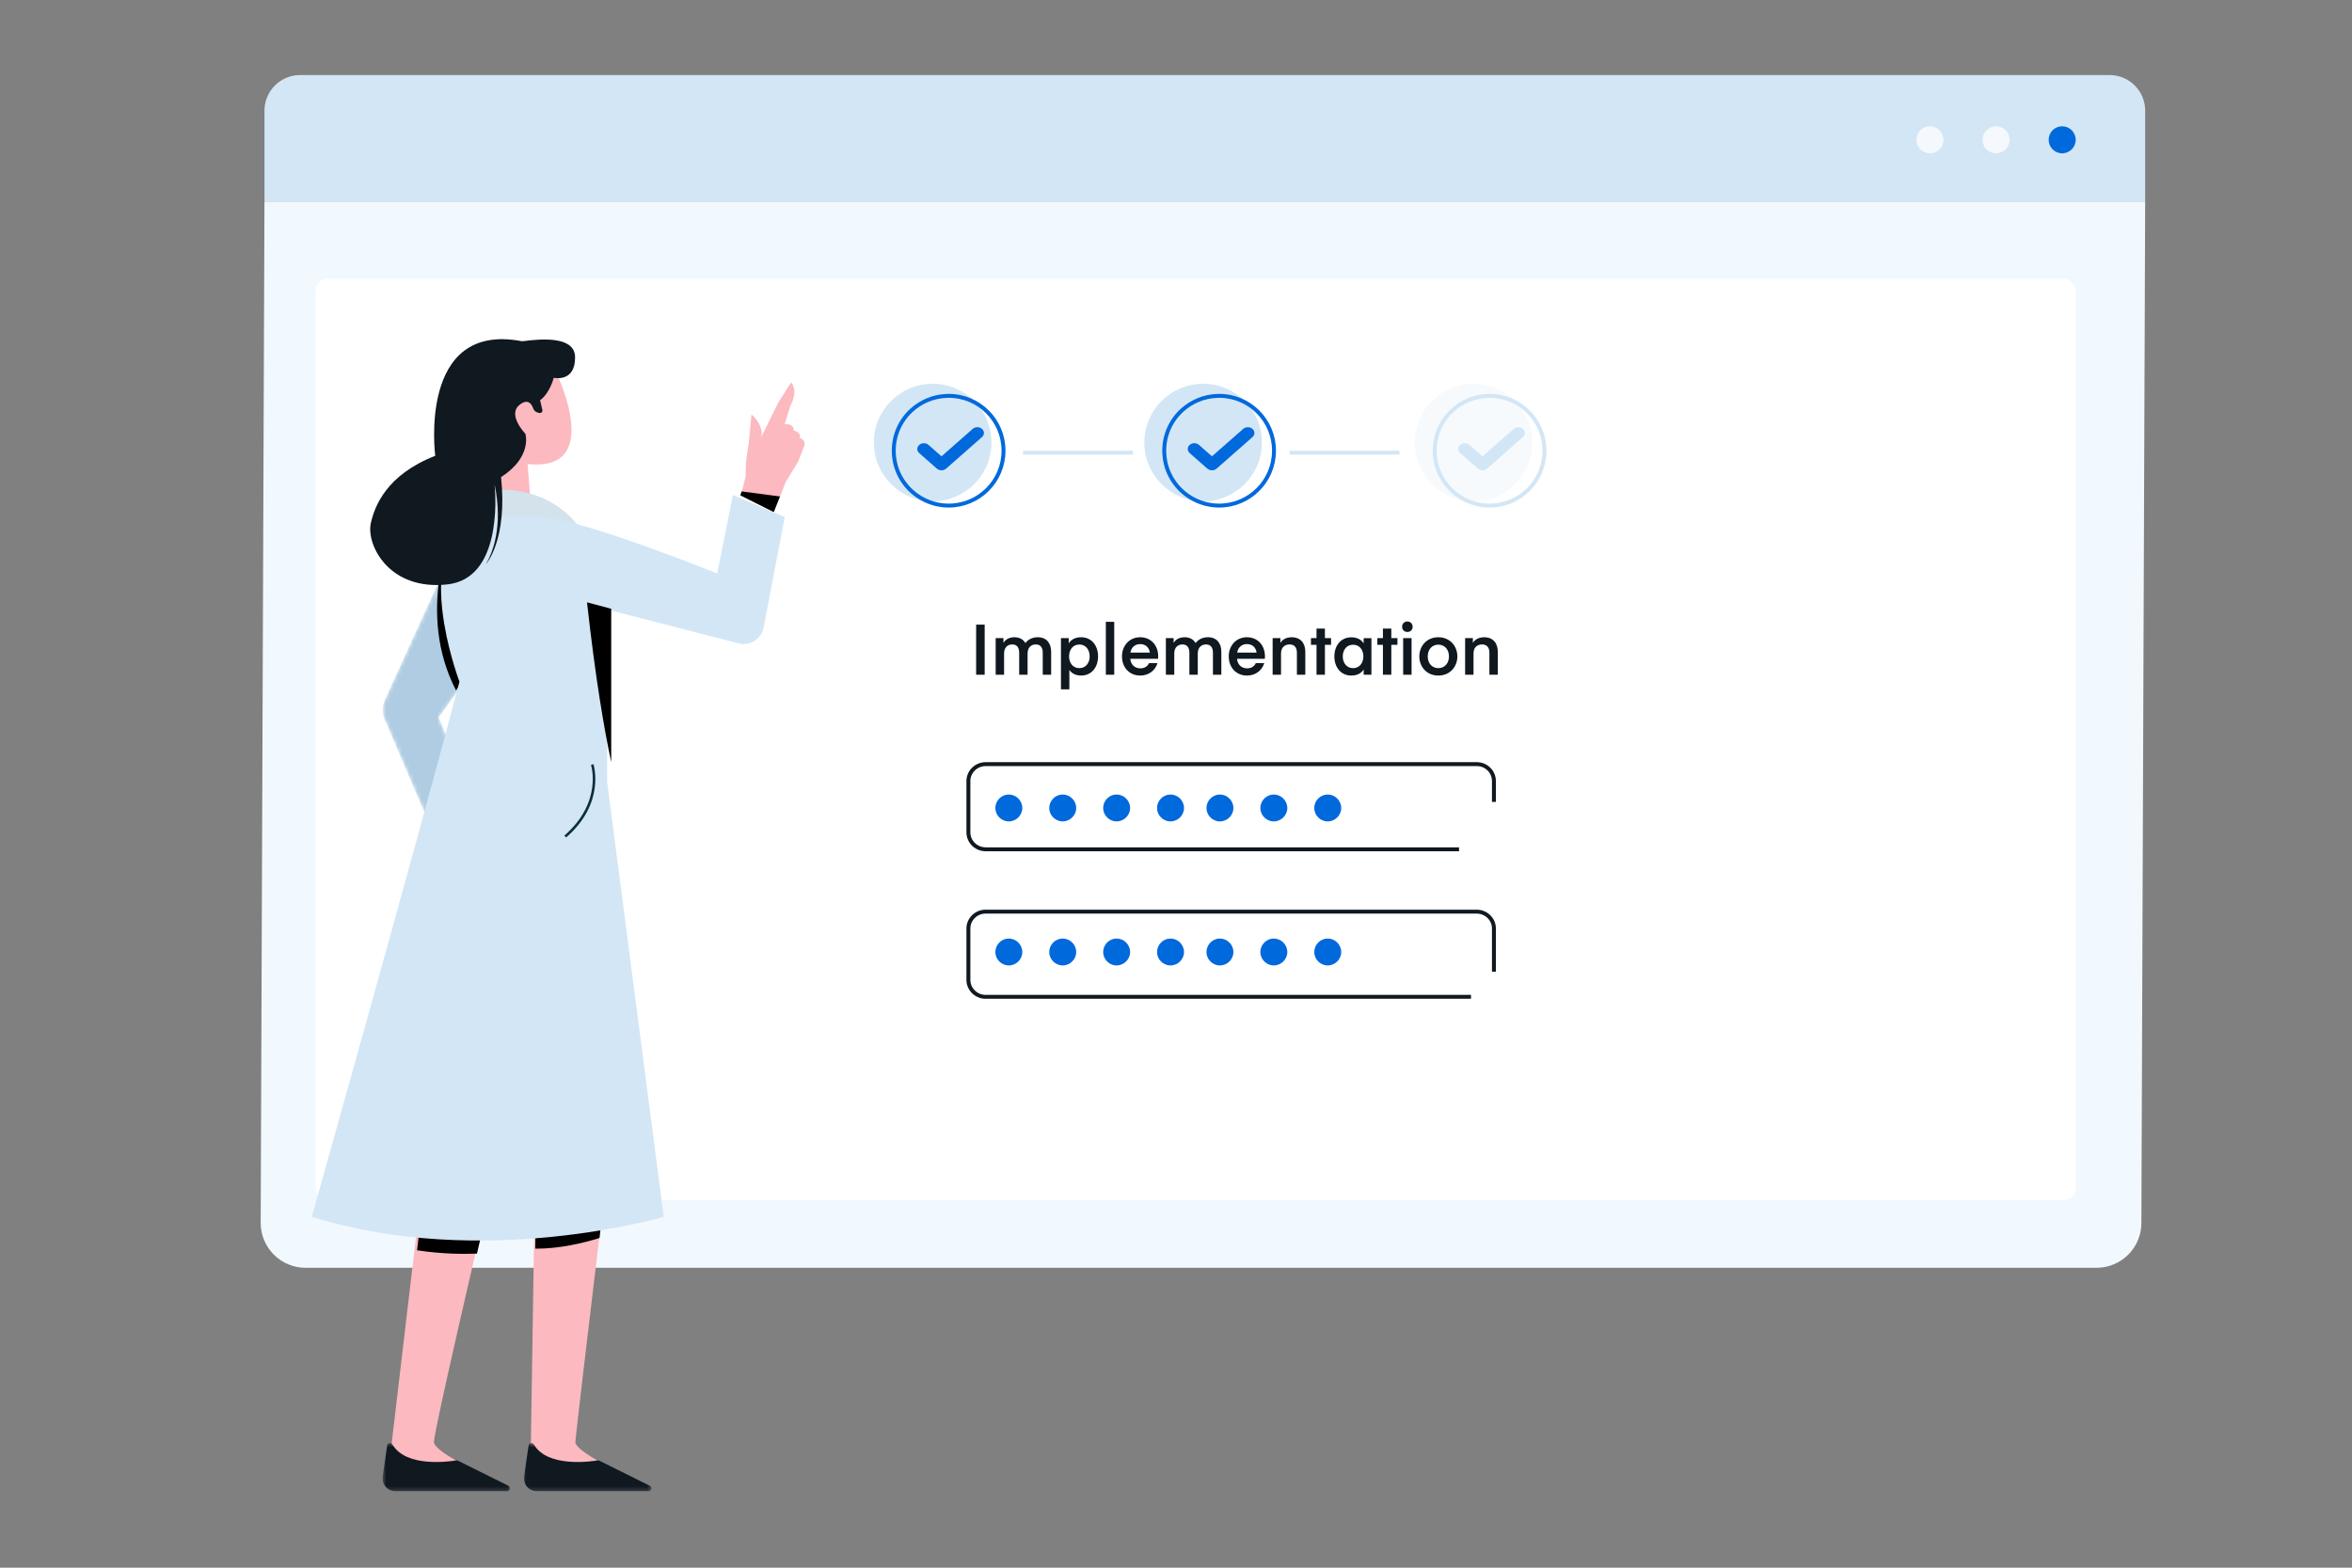 <?xml version="1.0" encoding="UTF-8"?>
<svg width="600px" height="400px" viewBox="0 0 600 400" version="1.1" xmlns="http://www.w3.org/2000/svg" xmlns:xlink="http://www.w3.org/1999/xlink">
    <rect x="0" y="0" width="600" height="400" fill="#808080" stroke="none"/>
    <title>Artboard</title>
    <defs>
        <path d="M14.658,13.969 L1.199,43.514 C0.461,45.136 0.438,46.981 1.139,48.622 L1.139,48.622 L14.082,78.851 L19.446,58.855 L14.904,48.056 L19.072,42.288 L23.576,36.056 L20.812,0.463 L14.658,13.969 Z" id="path-1"></path>
        <polygon id="path-3" points="0.578 0.471 33.127 0.471 33.127 12.751 0.578 12.751"></polygon>
        <polygon id="path-5" points="0.008 0.471 32.557 0.471 32.557 12.751 0.008 12.751"></polygon>
        <path d="M2.225,71.538 C47.999,10.112 28.893,1.165 28.893,1.165 L28.893,1.165 C26.489,0.5 24.281,0.187 22.254,0.187 L22.254,0.187 C-8.386,0.188 2.225,71.538 2.225,71.538" id="path-7"></path>
        <path d="M0.495,33.104 C55.597,13.364 46.38,2.914 46.38,2.914 L46.38,2.914 C42.756,1.138 39.287,0.369 35.991,0.369 L35.991,0.369 C14.504,0.373 0.495,33.104 0.495,33.104" id="path-9"></path>
        <path d="M0.429,2.498 C-3.937,13.623 30.552,33.979 30.552,33.979 L30.552,33.979 C19.767,5.853 10.738,0.545 5.456,0.545 L5.456,0.545 C2.254,0.546 0.429,2.498 0.429,2.498" id="path-11"></path>
        <path d="M0.004,4.127 C0.004,4.127 -0.937,12.51 28.941,9.21 L28.941,9.21 C28.941,9.21 13.504,0.624 5.156,0.623 L5.156,0.623 C2.37,0.623 0.374,1.578 0.004,4.127" id="path-13"></path>
        <path d="M6.846,12.194 C2.557,18.23 0.073,24.263 0.774,23.96 L0.774,23.96 C37.11,8.218 28.157,1.647 28.157,1.647 L28.157,1.647 C26.515,0.794 24.882,0.417 23.275,0.417 L23.275,0.417 C16.936,0.418 11.03,6.306 6.846,12.194" id="path-15"></path>
    </defs>
    <g id="Artboard" stroke="none" stroke-width="1" fill="none" fill-rule="evenodd">
        <g id="img" transform="translate(39, 19)">
            <g id="Group-758" transform="translate(27, 0)">
                <g id="Group-28" transform="translate(0.503, 0.152)">
                    <path d="M0.964,32.248 L2.27965794e-13,292.877 C2.27965794e-13,299.201 5.128,304.328 11.451,304.328 L468.321,304.328 C474.645,304.328 479.771,299.201 479.771,292.877 L480.734,32.248 L0.964,32.248 Z" id="Fill-1" fill="#F1F9FF"></path>
                    <rect id="Rectangle" fill="#FFFFFF" x="14" y="52" width="449" height="235" rx="3"></rect>
                    <g id="Group-86" transform="translate(155.497, 77.848)">
                        <g id="Group-70">
                            <g id="Group-31">
                                <circle id="Oval" fill="#D3E6F5" cx="15.917" cy="15.917" r="15"></circle>
                                <g id="Group-5" transform="translate(6, 4)">
                                    <path d="M28,13.992 C28,21.738 21.742,28 14.017,28 C11.892,28 9.884,27.527 8.096,26.684 C4.318,24.928 1.467,21.553 0.422,17.451 C0.152,16.338 0,15.19 0,13.992 C0,9.857 1.788,6.143 4.639,3.595 C7.017,1.468 10.104,0.135 13.528,0.017 C13.68,0 13.848,0 14.017,0 C21.742,0 28,6.262 28,13.992 Z" id="Stroke-1" stroke="#0069DC" stroke-linecap="round" stroke-linejoin="round"></path>
                                    <path d="M12.177,19 L12.177,19 C11.732,19 11.306,18.844 10.991,18.568 L6.491,14.607 C5.836,14.031 5.836,13.095 6.491,12.519 C7.146,11.943 8.208,11.943 8.864,12.519 L12.177,15.434 L20.136,8.432 C20.79,7.856 21.853,7.856 22.509,8.432 C23.164,9.01 23.164,9.943 22.509,10.521 L13.364,18.568 C13.048,18.844 12.623,19 12.177,19" id="Fill-3" fill="#0069DC"></path>
                                </g>
                            </g>
                            <g id="Group-31" transform="translate(69, 0)">
                                <circle id="Oval" fill="#D3E6F5" cx="15.917" cy="15.917" r="15"></circle>
                                <g id="Group-5" transform="translate(6, 4)">
                                    <path d="M28,13.992 C28,21.738 21.742,28 14.017,28 C11.892,28 9.884,27.527 8.096,26.684 C4.318,24.928 1.467,21.553 0.422,17.451 C0.152,16.338 0,15.19 0,13.992 C0,9.857 1.788,6.143 4.639,3.595 C7.017,1.468 10.104,0.135 13.528,0.017 C13.68,0 13.848,0 14.017,0 C21.742,0 28,6.262 28,13.992 Z" id="Stroke-1" stroke="#0069DC" stroke-linecap="round" stroke-linejoin="round"></path>
                                    <path d="M12.177,19 L12.177,19 C11.732,19 11.306,18.844 10.991,18.568 L6.491,14.607 C5.836,14.031 5.836,13.095 6.491,12.519 C7.146,11.943 8.208,11.943 8.864,12.519 L12.177,15.434 L20.136,8.432 C20.79,7.856 21.853,7.856 22.509,8.432 C23.164,9.01 23.164,9.943 22.509,10.521 L13.364,18.568 C13.048,18.844 12.623,19 12.177,19" id="Fill-3" fill="#0069DC"></path>
                                </g>
                            </g>
                            <g id="Group-31" transform="translate(138, 0)">
                                <circle id="Oval" fill="#D3E6F5" opacity="0.2" cx="15.917" cy="15.917" r="15"></circle>
                                <g id="Group-5" transform="translate(6, 4)">
                                    <path d="M28,13.992 C28,21.738 21.742,28 14.017,28 C11.892,28 9.884,27.527 8.096,26.684 C4.318,24.928 1.467,21.553 0.422,17.451 C0.152,16.338 0,15.19 0,13.992 C0,9.857 1.788,6.143 4.639,3.595 C7.017,1.468 10.104,0.135 13.528,0.017 C13.68,0 13.848,0 14.017,0 C21.742,0 28,6.262 28,13.992 Z" id="Stroke-1" stroke="#D3E6F5" stroke-linecap="round" stroke-linejoin="round"></path>
                                    <path d="M12.177,19 L12.177,19 C11.732,19 11.306,18.844 10.991,18.568 L6.491,14.607 C5.836,14.031 5.836,13.095 6.491,12.519 C7.146,11.943 8.208,11.943 8.864,12.519 L12.177,15.434 L20.136,8.432 C20.79,7.856 21.853,7.856 22.509,8.432 C23.164,9.01 23.164,9.943 22.509,10.521 L13.364,18.568 C13.048,18.844 12.623,19 12.177,19" id="Fill-3" fill="#D3E6F5"></path>
                                </g>
                            </g>
                            <g id="Group-34-Copy" transform="translate(71, 3)">
                                <g id="checkmark-circle" transform="translate(0.958, 0.917)"></g>
                            </g>
                            <g id="Group-34-Copy-2" transform="translate(138, 3)">
                                <g id="checkmark-circle" transform="translate(0.958, 0.917)"></g>
                            </g>
                        </g>
                        <line x1="39.5" y1="18.5" x2="66.5" y2="18.5" id="Line-3" stroke="#D3E6F5" stroke-linecap="square"></line>
                        <line x1="107.5" y1="18.5" x2="134.5" y2="18.5" id="Line-3-Copy" stroke="#D3E6F5" stroke-linecap="square"></line>
                    </g>
                    <path d="M184.69,153 L184.69,140.22 L182.512,140.22 L182.512,153 L184.69,153 Z M189.64,153 L189.64,147.564 C189.64,146.142 190.45,145.278 191.728,145.278 C193.006,145.278 193.492,146.178 193.492,147.402 L193.492,153 L195.634,153 L195.634,147.636 C195.634,146.124 196.462,145.278 197.74,145.278 C199.036,145.278 199.504,146.196 199.504,147.402 L199.504,153 L201.646,153 L201.646,147.132 C201.646,145.008 200.494,143.442 198.244,143.442 C196.804,143.442 195.796,144.018 195.076,144.918 C194.554,144.018 193.618,143.442 192.268,143.442 C190.774,143.442 189.874,144.162 189.478,144.9 L189.478,143.658 L187.498,143.658 L187.498,153 L189.64,153 Z M206.29,156.744 L206.29,151.776 C206.812,152.586 207.838,153.216 209.278,153.216 C212.05,153.216 213.616,151.002 213.616,148.338 C213.616,145.656 212.05,143.442 209.278,143.442 C207.838,143.442 206.74,144.036 206.128,144.99 L206.128,143.658 L204.148,143.658 L204.148,156.744 L206.29,156.744 Z M208.846,151.326 C207.208,151.326 206.218,150.012 206.218,148.338 C206.218,146.61 207.208,145.296 208.846,145.296 C210.466,145.296 211.474,146.61 211.474,148.338 C211.474,150.012 210.466,151.326 208.846,151.326 Z M217.738,153 L217.738,139.5 L215.596,139.5 L215.596,153 L217.738,153 Z M224.38,153.216 C226.558,153.216 228.214,151.902 228.772,150.048 L226.612,150.048 C226.27,150.876 225.424,151.38 224.434,151.38 C222.94,151.38 221.986,150.426 221.824,148.95 L228.934,148.95 C228.934,148.95 228.952,148.626 228.952,148.284 C228.952,145.548 227.134,143.442 224.362,143.442 C221.59,143.442 219.718,145.602 219.718,148.32 C219.718,151.11 221.554,153.216 224.38,153.216 Z M226.828,147.366 L221.86,147.366 C222.076,146.088 222.976,145.188 224.362,145.188 C225.748,145.188 226.648,146.07 226.828,147.366 Z M233.056,153 L233.056,147.564 C233.056,146.142 233.866,145.278 235.144,145.278 C236.422,145.278 236.908,146.178 236.908,147.402 L236.908,153 L239.05,153 L239.05,147.636 C239.05,146.124 239.878,145.278 241.156,145.278 C242.452,145.278 242.92,146.196 242.92,147.402 L242.92,153 L245.062,153 L245.062,147.132 C245.062,145.008 243.91,143.442 241.66,143.442 C240.22,143.442 239.212,144.018 238.492,144.918 C237.97,144.018 237.034,143.442 235.684,143.442 C234.19,143.442 233.29,144.162 232.894,144.9 L232.894,143.658 L230.914,143.658 L230.914,153 L233.056,153 Z M251.614,153.216 C253.792,153.216 255.448,151.902 256.006,150.048 L253.846,150.048 C253.504,150.876 252.658,151.38 251.668,151.38 C250.174,151.38 249.22,150.426 249.058,148.95 L256.168,148.95 C256.168,148.95 256.186,148.626 256.186,148.284 C256.186,145.548 254.368,143.442 251.596,143.442 C248.824,143.442 246.952,145.602 246.952,148.32 C246.952,151.11 248.788,153.216 251.614,153.216 Z M254.062,147.366 L249.094,147.366 C249.31,146.088 250.21,145.188 251.596,145.188 C252.982,145.188 253.882,146.07 254.062,147.366 Z M260.29,153 L260.29,147.582 C260.29,146.124 261.136,145.278 262.486,145.278 C263.764,145.278 264.34,146.124 264.34,147.402 L264.34,153 L266.482,153 L266.482,147.132 C266.482,144.954 265.276,143.442 263.008,143.442 C261.478,143.442 260.524,144.162 260.128,144.9 L260.128,143.658 L258.148,143.658 L258.148,153 L260.29,153 Z M271.486,153 L271.486,145.368 L273.052,145.368 L273.052,143.658 L271.486,143.658 L271.486,141.228 L269.344,141.228 L269.344,143.658 L267.922,143.658 L267.922,145.368 L269.344,145.368 L269.344,153 L271.486,153 Z M278.218,153.216 C279.676,153.216 280.774,152.64 281.368,151.668 L281.368,153 L283.348,153 L283.348,143.676 L281.368,143.676 L281.368,145.008 C280.774,144.036 279.676,143.46 278.218,143.46 C275.464,143.46 273.898,145.674 273.898,148.338 C273.898,151.002 275.464,153.216 278.218,153.216 Z M278.668,151.326 C277.048,151.326 276.04,150.012 276.04,148.338 C276.04,146.664 277.048,145.35 278.668,145.35 C280.306,145.35 281.296,146.664 281.296,148.338 C281.296,150.012 280.306,151.326 278.668,151.326 Z M288.424,153 L288.424,145.368 L289.99,145.368 L289.99,143.658 L288.424,143.658 L288.424,141.228 L286.282,141.228 L286.282,143.658 L284.86,143.658 L284.86,145.368 L286.282,145.368 L286.282,153 L288.424,153 Z M292.528,142.092 C293.302,142.092 293.86,141.552 293.86,140.778 C293.86,139.986 293.302,139.428 292.528,139.428 C291.736,139.428 291.178,139.986 291.178,140.778 C291.178,141.552 291.736,142.092 292.528,142.092 Z M293.59,153 L293.59,143.658 L291.448,143.658 L291.448,153 L293.59,153 Z M300.412,153.216 C303.4,153.216 305.272,150.966 305.272,148.338 C305.272,145.71 303.4,143.442 300.412,143.442 C297.442,143.442 295.57,145.71 295.57,148.338 C295.57,150.966 297.442,153.216 300.412,153.216 Z M300.412,151.326 C298.864,151.326 297.712,150.138 297.712,148.338 C297.712,146.52 298.864,145.332 300.412,145.332 C301.978,145.332 303.13,146.52 303.13,148.338 C303.13,150.138 301.978,151.326 300.412,151.326 Z M309.394,153 L309.394,147.582 C309.394,146.124 310.24,145.278 311.59,145.278 C312.868,145.278 313.444,146.124 313.444,147.402 L313.444,153 L315.586,153 L315.586,147.132 C315.586,144.954 314.38,143.442 312.112,143.442 C310.582,143.442 309.628,144.162 309.232,144.9 L309.232,143.658 L307.252,143.658 L307.252,153 L309.394,153 Z" id="Implementation" fill="#101820" fill-rule="nonzero"></path>
                    <g id="Group-63" transform="translate(180.539, 175.816)">
                        <path d="M134.062,52.961 L134.062,41.913 C134.062,39.574 132.085,37.639 129.654,37.639 L4.367,37.639 C1.978,37.639 0,39.574 0,41.913 L0,55.058 C0,57.436 1.978,59.372 4.367,59.372 L128.212,59.372" id="Stroke-1" stroke="#101820"></path>
                        <path d="M134.062,9.637 L134.062,4.314 C134.062,1.935 132.126,0 129.695,0 L4.408,0 C1.978,0 0,1.935 0,4.314 L0,17.419 C0,19.798 1.978,21.733 4.408,21.733 L125.163,21.733" id="Stroke-3" stroke="#101820"></path>
                        <path d="M13.75,11.206 C13.75,13.062 12.191,14.618 10.29,14.618 C8.43,14.618 6.875,13.062 6.875,11.206 C6.875,9.306 8.43,7.754 10.29,7.754 C12.191,7.754 13.75,9.306 13.75,11.206" id="Fill-5" fill="#0069DC"></path>
                        <path d="M27.5,11.206 C27.5,13.062 25.945,14.618 24.04,14.618 C22.18,14.618 20.625,13.062 20.625,11.206 C20.625,9.306 22.18,7.754 24.04,7.754 C25.945,7.754 27.5,9.306 27.5,11.206" id="Fill-7" fill="#0069DC"></path>
                        <path d="M41.25,11.206 C41.25,13.062 39.691,14.618 37.79,14.618 C35.93,14.618 34.375,13.062 34.375,11.206 C34.375,9.306 35.93,7.754 37.79,7.754 C39.691,7.754 41.25,9.306 41.25,11.206" id="Fill-9" fill="#0069DC"></path>
                        <path d="M55,11.206 C55,13.062 53.445,14.618 51.54,14.618 C49.68,14.618 48.125,13.062 48.125,11.206 C48.125,9.306 49.68,7.754 51.54,7.754 C53.445,7.754 55,9.306 55,11.206" id="Fill-11" fill="#0069DC"></path>
                        <path d="M67.604,11.206 C67.604,13.062 66.045,14.618 64.144,14.618 C62.284,14.618 60.729,13.062 60.729,11.206 C60.729,9.306 62.284,7.754 64.144,7.754 C66.045,7.754 67.604,9.306 67.604,11.206" id="Fill-13" fill="#0069DC"></path>
                        <path d="M81.354,11.206 C81.354,13.062 79.799,14.618 77.894,14.618 C76.034,14.618 74.479,13.062 74.479,11.206 C74.479,9.306 76.034,7.754 77.894,7.754 C79.799,7.754 81.354,9.306 81.354,11.206" id="Fill-15" fill="#0069DC"></path>
                        <path d="M95.104,11.206 C95.104,13.062 93.549,14.618 91.644,14.618 C89.784,14.618 88.229,13.062 88.229,11.206 C88.229,9.306 89.784,7.754 91.644,7.754 C93.549,7.754 95.104,9.306 95.104,11.206" id="Fill-17" fill="#0069DC"></path>
                        <path d="M13.75,47.956 C13.75,49.812 12.191,51.365 10.29,51.365 C8.43,51.365 6.875,49.812 6.875,47.956 C6.875,46.054 8.43,44.502 10.29,44.502 C12.191,44.502 13.75,46.054 13.75,47.956" id="Fill-19" fill="#0069DC"></path>
                        <path d="M27.5,47.956 C27.5,49.812 25.945,51.365 24.04,51.365 C22.18,51.365 20.625,49.812 20.625,47.956 C20.625,46.054 22.18,44.502 24.04,44.502 C25.945,44.502 27.5,46.054 27.5,47.956" id="Fill-21" fill="#0069DC"></path>
                        <path d="M41.25,47.956 C41.25,49.812 39.691,51.365 37.79,51.365 C35.93,51.365 34.375,49.812 34.375,47.956 C34.375,46.054 35.93,44.502 37.79,44.502 C39.691,44.502 41.25,46.054 41.25,47.956" id="Fill-23" fill="#0069DC"></path>
                        <path d="M55,47.956 C55,49.812 53.445,51.365 51.54,51.365 C49.68,51.365 48.125,49.812 48.125,47.956 C48.125,46.054 49.68,44.502 51.54,44.502 C53.445,44.502 55,46.054 55,47.956" id="Fill-25" fill="#0069DC"></path>
                        <path d="M67.604,47.956 C67.604,49.812 66.045,51.365 64.144,51.365 C62.284,51.365 60.729,49.812 60.729,47.956 C60.729,46.054 62.284,44.502 64.144,44.502 C66.045,44.502 67.604,46.054 67.604,47.956" id="Fill-27" fill="#0069DC"></path>
                        <path d="M81.354,47.956 C81.354,49.812 79.799,51.365 77.894,51.365 C76.034,51.365 74.479,49.812 74.479,47.956 C74.479,46.054 76.034,44.502 77.894,44.502 C79.799,44.502 81.354,46.054 81.354,47.956" id="Fill-29" fill="#0069DC"></path>
                        <path d="M95.104,47.956 C95.104,49.812 93.549,51.365 91.644,51.365 C89.784,51.365 88.229,49.812 88.229,47.956 C88.229,46.054 89.784,44.502 91.644,44.502 C93.549,44.502 95.104,46.054 95.104,47.956" id="Fill-31" fill="#0069DC"></path>
                    </g>
                    <path d="M480.735,9.077 C480.735,4.065 476.67,4.06380582e-15 471.658,4.06380582e-15 L10.041,4.06380582e-15 C5.028,4.06380582e-15 0.964,4.065 0.964,9.077 L0.964,32.248 L480.735,32.248 L480.735,9.077 Z" id="Fill-5" fill="#D3E6F5"></path>
                    <path d="M463.01,16.519 C463.01,14.616 461.467,13.072 459.562,13.072 C457.658,13.072 456.115,14.616 456.115,16.519 C456.115,18.423 457.658,19.967 459.562,19.967 C461.467,19.967 463.01,18.423 463.01,16.519" id="Fill-7" fill="#0069DC"></path>
                    <g id="Group-40" transform="translate(422.383, 13.072)" fill="#F5F8FC">
                        <path d="M23.761,3.447 C23.761,1.543 22.218,7.07761175e-14 20.313,7.07761175e-14 C18.41,7.07761175e-14 16.866,1.543 16.866,3.447 C16.866,5.351 18.41,6.894 20.313,6.894 C22.218,6.894 23.761,5.351 23.761,3.447" id="Fill-9"></path>
                        <path d="M6.895,3.447 C6.895,1.543 5.352,7.07761175e-14 3.447,7.07761175e-14 C1.543,7.07761175e-14 0,1.543 0,3.447 C0,5.351 1.543,6.894 3.447,6.894 C5.352,6.894 6.895,5.351 6.895,3.447" id="Fill-11"></path>
                    </g>
                </g>
                <path d="M134.889,300.313 C134.189,299.465 133.609,298.515 133.174,297.487 C133.609,298.515 134.189,299.465 134.889,300.313" id="Fill-45" fill="#E8F0FC"></path>
                <path d="M251.632,316.545 C251.632,318.113 251.235,319.587 250.537,320.873 C251.235,319.587 251.633,318.113 251.633,316.545 L251.633,304.481 L251.632,304.481 L251.632,316.545 Z" id="Fill-47" fill="#F5F8FC"></path>
                <path d="M242.556,325.623 C243.182,325.623 243.794,325.56 244.385,325.438 C243.794,325.56 243.182,325.623 242.555,325.623 L242.556,325.623 Z" id="Fill-49" fill="#F5F8FC"></path>
                <path d="M250.537,320.872 C250.118,321.645 249.589,322.348 248.974,322.964 C249.589,322.348 250.118,321.645 250.537,320.872" id="Fill-51" fill="#F5F8FC"></path>
                <path d="M365.518,320.872 C365.098,321.645 364.571,322.348 363.954,322.964 C364.571,322.348 365.098,321.645 365.518,320.872" id="Fill-53" fill="#F5F8FC"></path>
                <path d="M357.537,325.623 C358.162,325.623 358.774,325.56 359.366,325.438 C358.774,325.56 358.162,325.623 357.537,325.623" id="Fill-55" fill="#F5F8FC"></path>
                <path d="M263.688,316.545 L263.688,304.481 L263.688,316.545 C263.688,321.559 267.753,325.623 272.765,325.623 C267.753,325.623 263.688,321.559 263.688,316.545" id="Fill-57" fill="#F5F8FC"></path>
                <path d="M366.614,316.545 C366.614,318.113 366.217,319.587 365.518,320.873 C366.217,319.587 366.614,318.113 366.614,316.545 L366.614,304.481 L366.614,316.545 Z" id="Fill-59" fill="#F5F8FC"></path>
                <path d="M493.65,246.788 L493.65,273.726 L493.65,246.788 Z" id="Fill-63" fill="#D6E3F8"></path>
                <path d="M378.669,316.545 L378.669,304.481 L378.669,316.545 C378.669,321.559 382.733,325.623 387.746,325.623 C382.733,325.623 378.669,321.559 378.669,316.545" id="Fill-65" fill="#D6E3F8"></path>
                <path d="M143.725,304.481 L143.725,304.481 C141.748,304.481 139.889,303.98 138.266,303.1 C139.889,303.98 141.748,304.481 143.725,304.481" id="Fill-67" fill="#D6E3F8"></path>
                <path d="M148.706,316.545 L148.706,304.481 L148.706,316.545 C148.706,321.559 152.77,325.623 157.783,325.623 C152.77,325.623 148.706,321.559 148.706,316.545" id="Fill-69" fill="#D6E3F8"></path>
                <path d="M154.222,171.491 C150.979,172.876 148.707,176.093 148.707,179.841 L148.707,273.726 L148.707,179.841 C148.707,176.093 150.979,172.876 154.222,171.491" id="Fill-71" fill="#D6E3F8"></path>
                <path d="M154.222,171.491 C150.979,172.876 148.707,176.093 148.707,179.841 L148.707,273.726 L148.707,179.841 C148.707,176.093 150.979,172.876 154.222,171.491" id="Fill-73" fill="#D6E3F8"></path>
                <path d="M268.82,171.676 C265.786,173.144 263.688,176.244 263.688,179.842 L263.688,273.726 L263.688,179.842 C263.688,176.244 265.786,173.144 268.82,171.676" id="Fill-77" fill="#D6E3F8"></path>
                <path d="M268.82,171.676 C265.786,173.144 263.688,176.244 263.688,179.842 L263.688,273.726 L263.688,179.842 C263.688,176.244 265.786,173.144 268.82,171.676" id="Fill-79" fill="#D6E3F8"></path>
                <path d="M472.518,170.764 L387.746,170.764 C386.481,170.764 385.278,171.024 384.184,171.491 C385.278,171.024 386.481,170.764 387.746,170.764 L472.518,170.764 C477.531,170.764 481.595,174.829 481.595,179.842 L481.595,258.844 L481.595,179.842 C481.595,174.829 477.531,170.764 472.518,170.764" id="Fill-85" fill="#F5F8FC"></path>
                <path d="M472.518,170.764 L387.746,170.764 C386.481,170.764 385.278,171.024 384.184,171.491 C385.278,171.024 386.481,170.764 387.746,170.764 L472.518,170.764 C477.531,170.764 481.595,174.829 481.595,179.842 L481.595,258.844 L481.595,179.842 C481.595,174.829 477.531,170.764 472.518,170.764" id="Fill-87" fill="#D6E3F8"></path>
                <path d="M381.914,172.89 C379.931,174.556 378.669,177.05 378.669,179.841 L378.669,273.726 L378.669,179.841 C378.669,177.05 379.931,174.556 381.914,172.89" id="Fill-89" fill="#D6E3F8"></path>
                <path d="M381.914,172.89 C379.931,174.556 378.669,177.05 378.669,179.841 L378.669,273.726 L378.669,179.841 C378.669,177.05 379.931,174.556 381.914,172.89" id="Fill-91" fill="#D6E3F8"></path>
                <g id="Group-160" transform="translate(433.435, 224.785)" fill="#000000">
                    <line x1="4.353" y1="3.996" x2="0.642" y2="0.284" id="Fill-157"></line>
                </g>
            </g>
            <g id="Group-68" transform="translate(40, 67)">
                <g id="Group-849" transform="translate(18, 49)">
                    <mask id="mask-2" fill="white">
                        <use xlink:href="#path-1"></use>
                    </mask>
                    <g id="Clip-848"></g>
                    <path d="M14.658,13.969 L1.199,43.514 C0.461,45.136 0.438,46.981 1.139,48.622 L1.139,48.622 L14.082,78.851 L19.446,58.855 L14.904,48.056 L19.072,42.288 L23.576,36.056 L20.812,0.463 L14.658,13.969 Z" id="Fill-847" fill="#AFCCE2" mask="url(#mask-2)"></path>
                </g>
                <g id="Group-846" transform="translate(18, 187)">
                    <path d="M24.126,47.513 C19.003,69.618 13.965,91.828 13.698,94.853 C13.513,96.918 22.16,101.163 22.16,101.163 L2.269,100.742 L8.644,46.66 L14.078,0.536 L35.134,0.536 C35.134,0.536 29.58,23.966 24.126,47.513" id="Fill-836" fill="#FCB9C0"></path>
                    <g id="Group-840" transform="translate(0, 94.723)">
                        <mask id="mask-4" fill="white">
                            <use xlink:href="#path-3"></use>
                        </mask>
                        <g id="Clip-839"></g>
                        <path d="M1.777,1.084 L0.613,9.018 C0.325,10.987 1.859,12.752 3.86,12.752 L32.406,12.752 C33.166,12.752 33.408,11.732 32.728,11.394 L19.805,4.971 C19.668,4.902 19.516,4.879 19.366,4.903 C17.642,5.193 6.569,6.789 3.113,0.831 C2.771,0.242 1.876,0.411 1.777,1.084" id="Fill-838" fill="#101820" mask="url(#mask-4)"></path>
                    </g>
                    <path d="M58.235,101.163 L38.344,100.742 L39.188,46.243 L39.893,0.536 L60.948,0.536 C60.948,0.536 58.433,21.383 55.792,43.511 C52.995,66.868 50.056,91.648 49.772,94.852 C49.587,96.918 58.235,101.163 58.235,101.163" id="Fill-841" fill="#FCB9C0"></path>
                    <g id="Group-845" transform="translate(36.644, 94.723)">
                        <mask id="mask-6" fill="white">
                            <use xlink:href="#path-5"></use>
                        </mask>
                        <g id="Clip-844"></g>
                        <path d="M1.207,1.084 L0.043,9.018 C-0.246,10.987 1.29,12.752 3.29,12.752 L31.837,12.752 C32.596,12.752 32.838,11.732 32.158,11.394 L19.235,4.971 C19.099,4.902 18.947,4.879 18.796,4.903 C17.073,5.193 5.999,6.789 2.543,0.831 C2.201,0.242 1.305,0.411 1.207,1.084" id="Fill-843" fill="#101820" mask="url(#mask-6)"></path>
                    </g>
                </g>
                <g id="Group-864" transform="translate(27, 6)">
                    <path d="M52.022,181.07 C52.022,181.07 49.539,201.836 46.933,223.877 C42.951,225.116 36.727,226.657 30.543,226.598 L31.239,181.07 L52.022,181.07 Z" id="Fill-850" fill="#000000"></path>
                    <path d="M26.541,181.07 C26.541,181.07 21.06,204.409 15.676,227.862 C12.288,227.999 6.76,227.984 0.394,227.014 L5.758,181.07 L26.541,181.07 Z" id="Fill-852" fill="#000000"></path>
                    <path d="M14.702,77.911 L10.338,84.165 C5.205,74.253 4.885,63.994 6.062,55.749 L12.024,42.197 L14.702,77.911 Z" id="Fill-854" fill="#000000"></path>
                    <path d="M99.195,21.709 L97.585,25.838 L94.485,30.889 L92.979,34.671 L91.388,38.663 L82.864,34.39 L83.198,33.39 L83.446,32.64 L84.22,29.529 C84.22,29.529 84.067,25.881 84.995,21.368 L85.7,13.754 C85.7,13.754 88.966,16.376 88.167,19.621 L92.551,10.683 L95.827,5.56 C95.827,5.56 97.788,7.527 95.648,11.46 L94.158,16.268 C94.158,16.268 96.484,15.878 96.484,17.822 C96.484,17.822 98.421,18.212 98.033,19.765 C98.033,19.765 99.584,20.156 99.195,21.709" id="Fill-856" fill="#FCB9C0"></path>
                    <polygon id="Fill-858" fill="#000000" points="92.979 34.671 91.388 38.663 82.864 34.389 83.198 33.39"></polygon>
                    <path d="M34.779,0.653 C34.779,0.653 49.473,28.559 28.596,26.404 L30.121,45.76 L15.775,47.246 L13.186,16.9 C13.186,16.9 9.811,-3.316 34.779,0.653" id="Fill-860" fill="#FCB9C0"></path>
                    <path d="M41.502,42.196 C41.502,42.196 35.502,32.966 21.901,32.966 C21.901,32.966 16.021,32.926 12.761,35.153 C12.761,35.153 11.501,38.183 13.502,42.196 L41.502,42.196 Z" id="Fill-862" fill="#D4E2EC"></path>
                </g>
                <g id="Group-867" transform="translate(0, 40)" fill="#D3E6F5">
                    <path d="M103.952,20.319 C103.952,20.319 71.097,7.018 59.455,5.91 L59.455,5.91 C42.62,4.307 37.408,10.313 37.408,10.313 L37.408,10.313 C28.188,21.52 38.209,47.936 38.209,47.936 L38.209,47.936 C28.588,84.762 0.527,184.477 0.527,184.477 L0.527,184.477 C44.221,198.086 90.322,184.477 90.322,184.477 L90.322,184.477 L75.89,73.555 L75.89,29.524 L109.413,38.152 C112.316,38.901 115.251,37.04 115.814,34.099 L115.814,34.099 L121.189,5.91 L107.962,0.307 L103.952,20.319 Z" id="Fill-865"></path>
                </g>
                <g id="Group-874" transform="translate(15, 0)">
                    <path d="M50.415,127.683 L49.979,127.194 C59.794,118.666 56.79,109.272 56.758,109.178 L57.385,108.972 C57.418,109.07 60.571,118.86 50.415,127.683" id="Fill-868" fill="#0C2F3D"></path>
                    <path d="M39.135,1.062 C12.513,-4.037 17.03,30.298 17.03,30.298 C4.616,35.148 1.576,43.115 0.601,47.474 C-0.636,53.003 5.268,64.866 20.257,63.093 C33.638,61.51 32.559,41.767 32.174,37.546 C33.025,41.578 34.204,50.568 29.992,57.907 C29.992,57.907 35.527,51.791 33.822,35.736 C41.891,30.543 40.028,24.68 40.028,24.68 C40.028,24.68 35.377,19.879 38.493,17.335 C40.68,15.549 41.641,17.113 42.019,18.204 C42.206,18.748 42.671,19.149 43.235,19.283 L43.59,19.368 C44.051,19.477 44.467,19.07 44.36,18.614 L43.778,16.127 C46.312,14.266 47.258,10.386 47.258,10.386 C47.258,10.386 52.762,11.694 52.705,5.111 C52.647,-1.474 39.697,1.17 39.135,1.062" id="Fill-870" fill="#101820"></path>
                    <path d="M61.923,69.334 L61.923,108.47 C60.215,100.483 57.94,87.477 55.75,67.688 L61.923,69.334 Z" id="Fill-872" fill="#000000"></path>
                </g>
            </g>
            <g id="Group-877" transform="translate(40, 207)">
                <mask id="mask-8" fill="white">
                    <use xlink:href="#path-7"></use>
                </mask>
                <g id="Clip-876"></g>
            </g>
            <g id="Group-880" transform="translate(52, 244)">
                <mask id="mask-10" fill="white">
                    <use xlink:href="#path-9"></use>
                </mask>
                <g id="Clip-879"></g>
            </g>
            <g id="Group-883" transform="translate(3, 245)">
                <mask id="mask-12" fill="white">
                    <use xlink:href="#path-11"></use>
                </mask>
                <g id="Clip-882"></g>
            </g>
            <g id="Group-886" transform="translate(0, 286)">
                <mask id="mask-14" fill="white">
                    <use xlink:href="#path-13"></use>
                </mask>
                <g id="Clip-885"></g>
            </g>
            <g id="Group-889" transform="translate(47, 283)">
                <mask id="mask-16" fill="white">
                    <use xlink:href="#path-15"></use>
                </mask>
                <g id="Clip-888"></g>
            </g>
        </g>
    </g>
</svg>